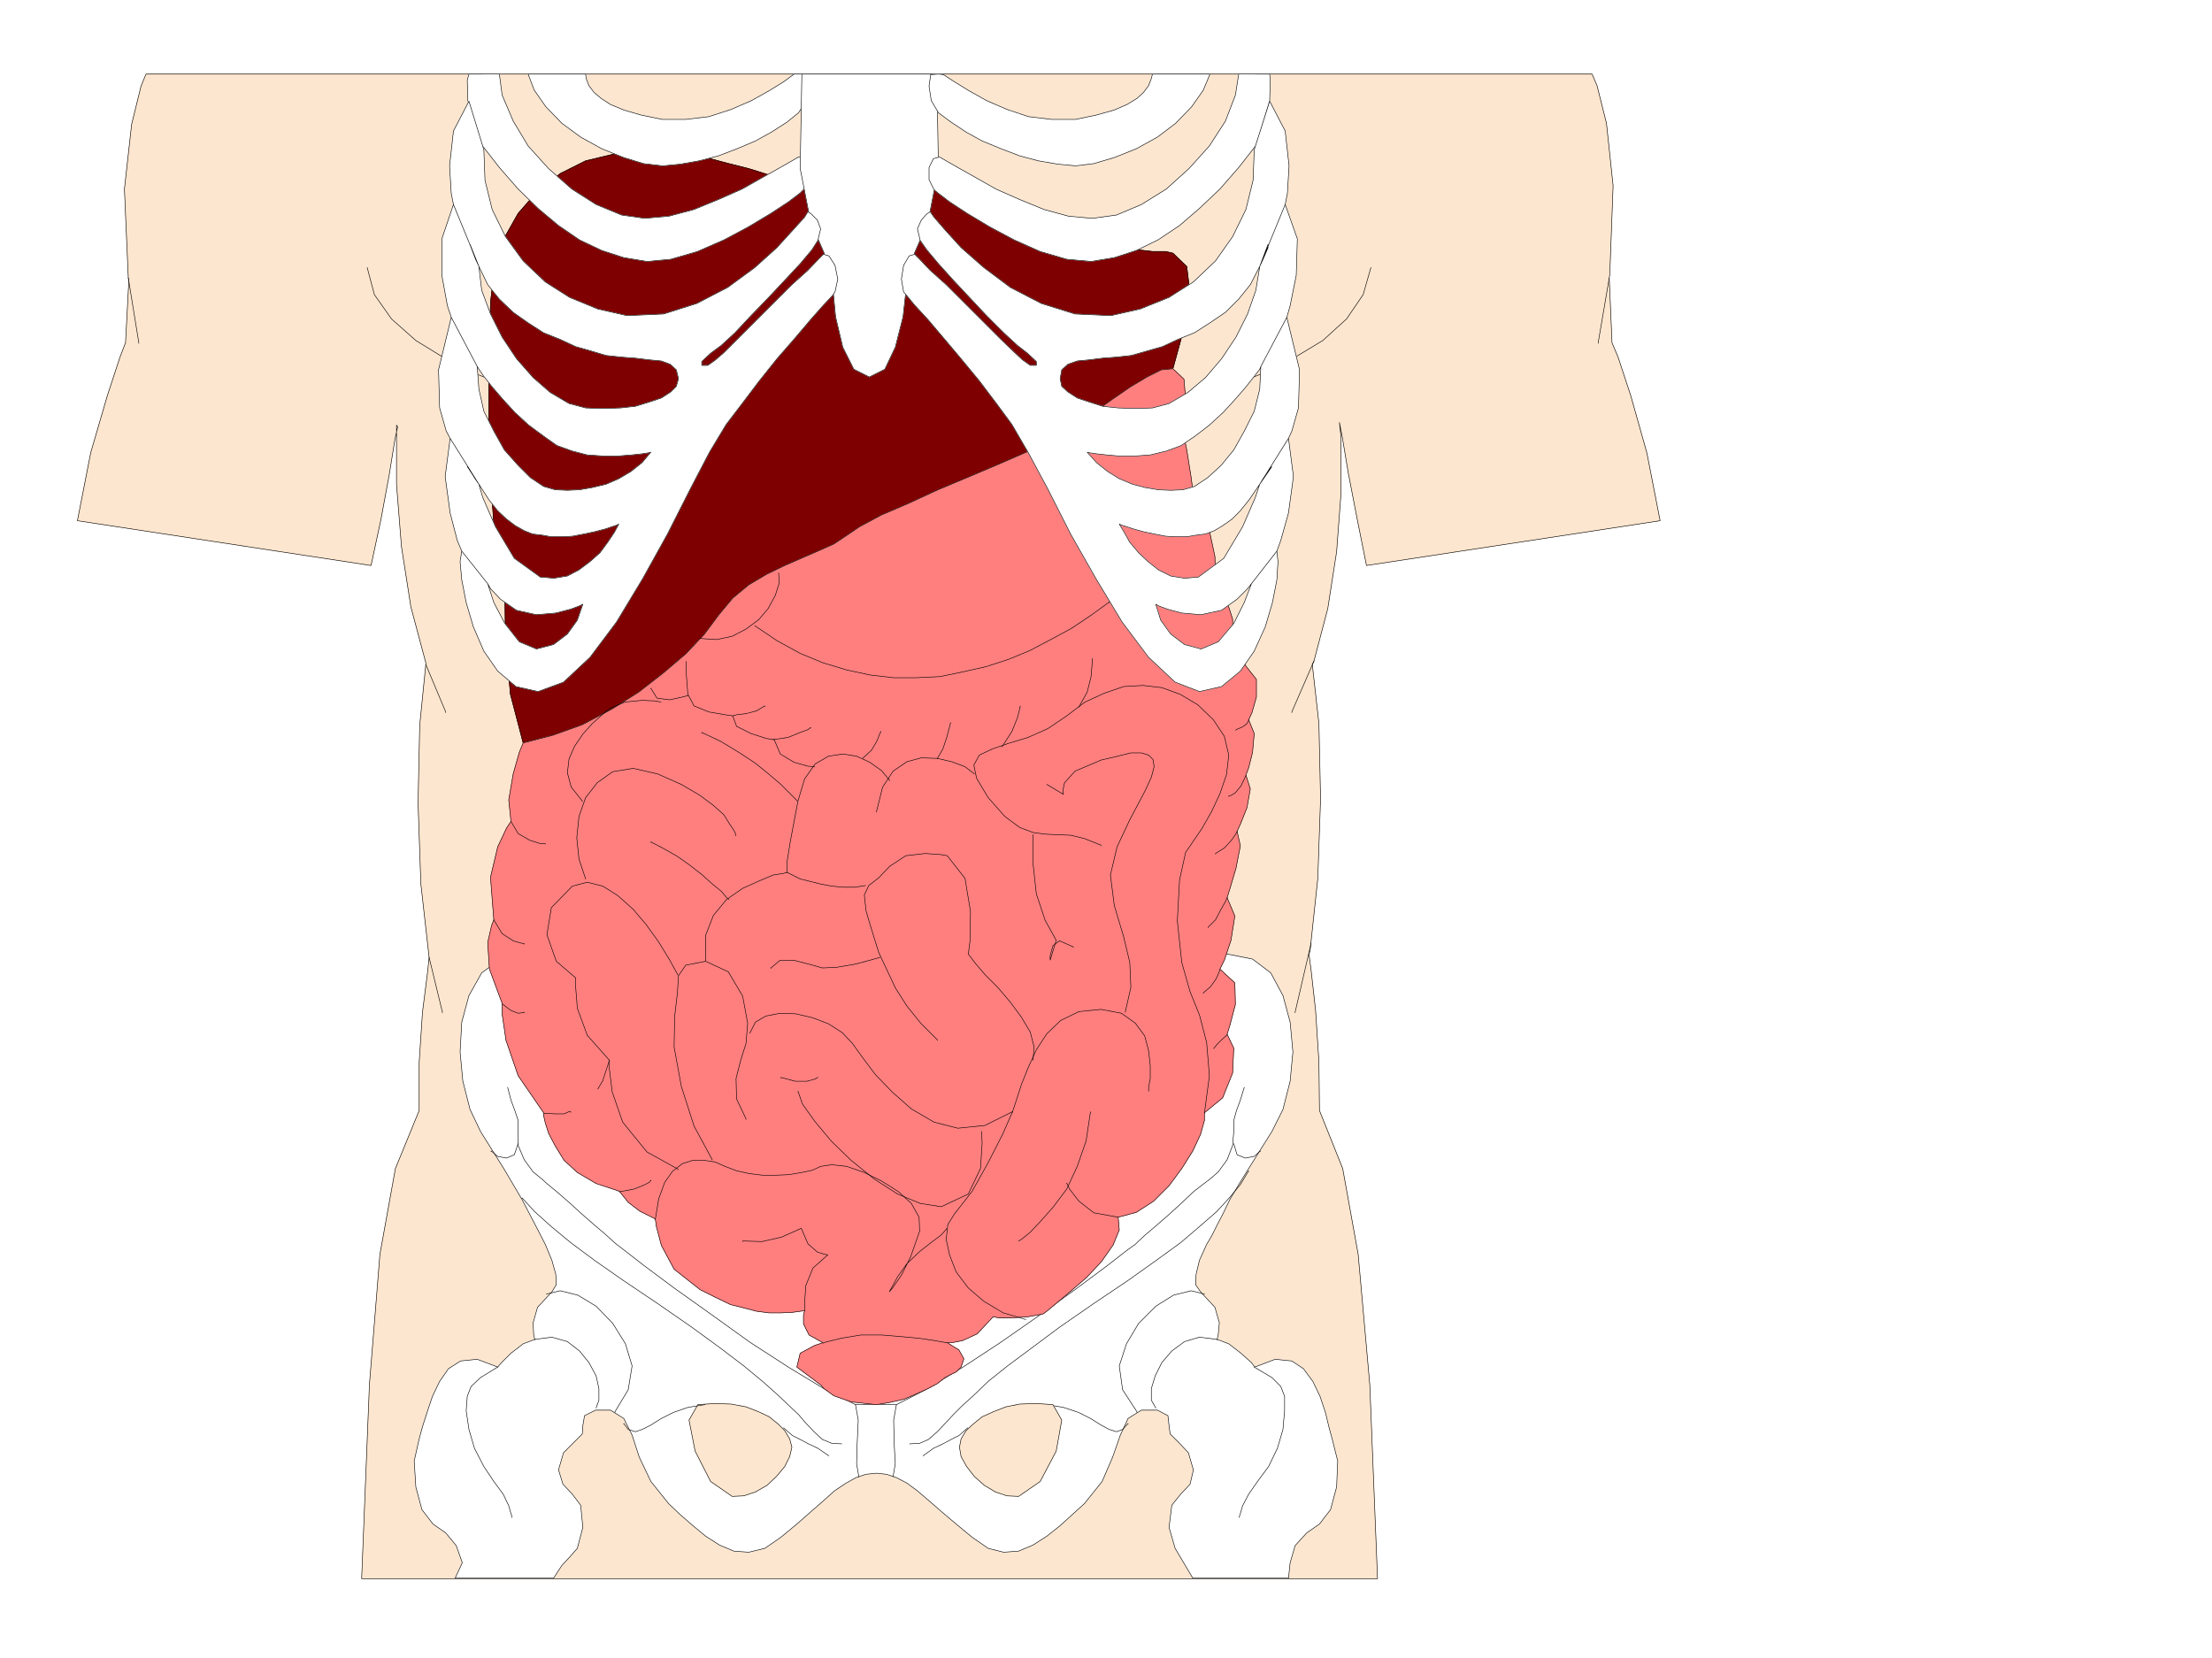 <svg xmlns="http://www.w3.org/2000/svg" width="2997.016" height="2246.297"><rect width="100%" height="100%" fill="#808080" stroke="none"/><defs><clipPath id="a"><path d="M0 0h2997v2244.137H0Zm0 0"/></clipPath></defs><path fill="#fff" d="M0 2246.297h2997.016V0H0Zm0 0"/><g clip-path="url(#a)" transform="translate(0 2.16)"><path fill="#fff" fill-rule="evenodd" stroke="#fff" stroke-linecap="square" stroke-linejoin="bevel" stroke-miterlimit="10" stroke-width=".743" d="M.742 2244.137h2995.531V-2.16H.743Zm0 0"/></g><path fill="#fde6cf" fill-rule="evenodd" stroke="#fde6cf" stroke-linecap="square" stroke-linejoin="bevel" stroke-miterlimit="10" stroke-width=".743" d="m1773.496 1292.8 2.973 22.485 6.023 53.918 4.496 69.637.743 65.922 31.476 78.633 20.957 116.125 15.758 176.773 10.476 262.867H490l10.52-262.867 14.23-176.773 20.96-116.125 32.216-78.633v-65.18l4.5-68.148 6.761-53.176 2.231-20.957-11.223-99.63-3.754-110.105 2.23-104.867 8.25-82.383v-2.265l-20.214-75.621-12.746-81.64-6.727-84.653V575.98l1.485 2.27-3.754 17.945-7.504 46.453-11.223 60.684-13.492 62.91-397.84-60.683 17.985-92.118 22.484-77.144 17.203-52.434 7.508-19.472 4.496-84.653-.742-2.968-5.242-120.625 9.738-87.625 12.707-51.688 6.766-16.46h1959.3l6.723 15.718 12.746 50.945 8.996 84.652-4.496 119.84-.746 5.243 3.754 87.62 8.21 19.473 17.243 52.434 21.742 77.144 17.985 92.118-397.84 60.683-12.75-63.652-12.004-62.172-8.25-49.46-3.711-18.728 2.226 20.254v75.618l-5.98 79.414-12.004 77.144-18.73 71.16-2.227 4.496 8.992 80.157 2.227 101.855-3.754 107.836-10.477 98.14zm0 0"/><path fill="none" stroke="#000" stroke-linecap="square" stroke-linejoin="bevel" stroke-miterlimit="10" stroke-width=".743" d="m1773.496 1292.8 2.973 22.485 6.023 53.918 4.496 69.637.743 65.922 31.476 78.633 20.957 116.125 15.758 176.773 10.476 262.867H490l10.52-262.867 14.23-176.773 20.96-116.125 32.216-78.633v-65.18l4.5-68.148 6.761-53.176 2.231-20.957-11.223-99.63-3.754-110.105 2.23-104.867 8.25-82.383v-2.265l-20.214-75.621-12.746-81.64-6.727-84.653V575.98l1.485 2.27-3.754 17.945-7.504 46.453-11.223 60.684-13.492 62.91-397.84-60.683 17.985-92.118 22.484-77.144 17.203-52.434 7.508-19.472 4.496-84.653-.742-2.968-5.242-120.625 9.738-87.625 12.707-51.688 6.766-16.46h1959.3l6.723 15.718 12.746 50.945 8.996 84.652-4.496 119.84-.746 5.243 3.754 87.62 8.21 19.473 17.243 52.434 21.742 77.144 17.985 92.118-397.84 60.683-12.75-63.652-12.004-62.172-8.25-49.46-3.711-18.728 2.226 20.254v75.618l-5.98 79.414-12.004 77.144-18.73 71.16-2.227 4.496 8.992 80.157 2.227 101.855-3.754 107.836-10.477 98.14zm0 0"/><path fill="#7f0000" fill-rule="evenodd" stroke="#7f0000" stroke-linecap="square" stroke-linejoin="bevel" stroke-miterlimit="10" stroke-width=".743" d="m685.578 781.96-1.523 24.712.781 59.941 6.726 74.133 17.243 65.922 40.43-10.477 39.726-14.234L828.684 961l36.714-23.227 33.707-26.234 29.95-25.453 25.492-26.98 19.473-26.196 18.73-22.484 21.738-17.985 23.969-14.234 24.75-11.965 23.969-10.476 22.48-9.739 20.215-8.992 15.719-10.48 18.77-12.746 29.206-15.72 36.715-15.753 40.469-18.691 41.21-17.243 38.946-16.5 34.446-14.976 25.492-11.223 21-11.219 24.71-15.757 25.454-17.95 25.492-17.984 23.969-16.5 22.484-13.453 19.469-9.735 15.758-1.523 24.71-89.852-5.98-48.718-18.73-17.95-9.735-2.265h-17.988l-18.726-2.23-21.743-1.524-19.468-4.496-21.743-4.496-21.738-6.727-20.957-9.734-21.738-10.48-25.496-12.747-32.22-14.976-35.929-14.977-41.215-12.746-40.468-10.476-40.465-6.727-38.203-1.524-34.485 6.762-30.695 6.727h-27.723l-27.718-3.754-26.239-8.211-29.949-7.508-30.734-8.25-35.227-5.98-41.957-3.754-42.695 5.238-40.469 9.738-34.45 17.243-31.472 24.71-25.496 29.207-19.469 34.485-12.75 41.176-5.238 44.964-2.227 101.11v104.086l6.723 95.129zm0 0"/><path fill="none" stroke="#000" stroke-linecap="square" stroke-linejoin="bevel" stroke-miterlimit="10" stroke-width=".743" d="m685.578 781.96-1.523 24.712.781 59.941 6.726 74.133 17.243 65.922 40.43-10.477 39.726-14.234L828.684 961l36.714-23.227 33.707-26.234 29.95-25.453 25.492-26.98 19.473-26.196 18.73-22.484 21.738-17.985 23.969-14.234 24.75-11.965 23.969-10.476 22.48-9.739 20.215-8.992 15.719-10.48 18.77-12.746 29.206-15.72 36.715-15.753 40.469-18.691 41.21-17.243 38.946-16.5 34.446-14.976 25.492-11.223 21-11.219 24.71-15.757 25.454-17.95 25.492-17.984 23.969-16.5 22.484-13.453 19.469-9.735 15.758-1.523 24.71-89.852-5.98-48.718-18.73-17.95-9.735-2.265h-17.988l-18.726-2.23-21.743-1.524-19.468-4.496-21.743-4.496-21.738-6.727-20.957-9.734-21.738-10.48-25.496-12.747-32.22-14.976-35.929-14.977-41.215-12.746-40.468-10.476-40.465-6.727-38.203-1.524-34.485 6.762-30.695 6.727h-27.723l-27.718-3.754-26.239-8.211-29.949-7.508-30.734-8.25-35.227-5.98-41.957-3.754-42.695 5.238-40.469 9.738-34.45 17.243-31.472 24.71-25.496 29.207-19.469 34.485-12.75 41.176-5.238 44.964-2.227 101.11v104.086l6.723 95.129zm0 0"/><path fill="#fff" fill-rule="evenodd" stroke="#fff" stroke-linecap="square" stroke-linejoin="bevel" stroke-miterlimit="10" stroke-width=".743" d="m635.375 100.371-2.27 8.25.747 27.684 18.765 59.937 23.969 30.695 25.453 29.208 26.98 26.234 27.723 23.226 28.465 19.473 29.988 14.23 29.953 9.739 31.473 5.238 32.219-3.012 35.973-10.476 35.972-15.719 33.703-17.988 29.989-17.985 23.968-15.718 15.72-11.965 4.495-4.496 6.766-13.488v-16.5l-5.278-11.965-8.21-2.27-8.997 5.242-15.753 8.992-23.97 13.489-27.722 15.719-32.219 14.23-32.96 13.492-33.704 8.992-33.004 3.012-31.433-4.496-34.489-14.234-32.96-20.996-31.477-27.684-27.719-30.73-20.215-33.708-14.976-35.187-3.754-28.465zm0 0"/><path fill="none" stroke="#000" stroke-linecap="square" stroke-linejoin="bevel" stroke-miterlimit="10" stroke-width=".743" d="m635.375 100.371-2.27 8.25.747 27.684 18.765 59.937 23.969 30.695 25.453 29.208 26.98 26.234 27.723 23.226 28.465 19.473 29.988 14.23 29.953 9.739 31.473 5.238 32.219-3.012 35.973-10.476 35.972-15.719 33.703-17.988 29.989-17.985 23.968-15.718 15.72-11.965 4.495-4.496 6.766-13.488v-16.5l-5.278-11.965-8.21-2.27-8.997 5.242-15.753 8.992-23.97 13.489-27.722 15.719-32.219 14.23-32.96 13.492-33.704 8.992-33.004 3.012-31.433-4.496-34.489-14.234-32.96-20.996-31.477-27.684-27.719-30.73-20.215-33.708-14.976-35.187-3.754-28.465zm0 0"/><path fill="#fff" fill-rule="evenodd" stroke="#fff" stroke-linecap="square" stroke-linejoin="bevel" stroke-miterlimit="10" stroke-width=".743" d="m715.531 100.371 8.25 21.7 15.719 22.484 21.738 22.48 25.492 18.73 28.465 15.72 29.953 12 26.977 8.21 25.492 3.012 23.969-2.266 25.457-4.496 26.234-6.726 25.493-9.735 24.71-10.48L1045.224 179l20.957-13.45 15.758-12.745 10.476-16.5 3.012-19.473-2.27-15.719-8.992-.742h-8.25l-14.23 10.477-19.473 12.004-23.969 13.453-27.722 12-29.989 9.738-31.476 3.754h-31.438l-29.246-5.985-23.223-6.761-17.988-7.469-12.707-8.25-9.734-8.25-6.766-8.992-3.754-9.738-.742-5.98zm0 0"/><path fill="none" stroke="#000" stroke-linecap="square" stroke-linejoin="bevel" stroke-miterlimit="10" stroke-width=".743" d="m715.531 100.371 8.25 21.7 15.719 22.484 21.738 22.48 25.492 18.73 28.465 15.72 29.953 12 26.977 8.21 25.492 3.012 23.969-2.266 25.457-4.496 26.234-6.726 25.493-9.735 24.71-10.48L1045.224 179l20.957-13.45 15.758-12.745 10.476-16.5 3.012-19.473-2.27-15.719-8.992-.742h-8.25l-14.23 10.477-19.473 12.004-23.969 13.453-27.722 12-29.989 9.738-31.476 3.754h-31.438l-29.246-5.985-23.223-6.761-17.988-7.469-12.707-8.25-9.734-8.25-6.766-8.992-3.754-9.738-.742-5.98zm0 0"/><path fill="#fff" fill-rule="evenodd" stroke="#fff" stroke-linecap="square" stroke-linejoin="bevel" stroke-miterlimit="10" stroke-width=".743" d="m1269.226 100.371 2.266 128.09-14.23 72.648-17.989 41.172-10.515 39.727-5.242 47.191-10.477 41.176-14.234 29.95-20.996 10.515-20.957-10.516-14.977-29.949-9.734-41.176-4.497-47.191-11.261-39.727-17.985-41.172-14.234-72.648 2.27-128.09zm0 0"/><path fill="none" stroke="#000" stroke-linecap="square" stroke-linejoin="bevel" stroke-miterlimit="10" stroke-width=".743" d="m1269.226 100.371 2.266 128.09-14.23 72.648-17.989 41.172-10.515 39.727-5.242 47.191-10.477 41.176-14.234 29.95-20.996 10.515-20.957-10.516-14.977-29.949-9.734-41.176-4.497-47.191-11.261-39.727-17.985-41.172-14.234-72.648 2.27-128.09zm0 0"/><path fill="#fff" fill-rule="evenodd" stroke="#fff" stroke-linecap="square" stroke-linejoin="bevel" stroke-miterlimit="10" stroke-width=".743" d="m1720.281 100.371.746 8.25-.746 27.684-17.984 59.937-23.969 30.695-25.492 29.208-27.723 26.234-26.941 23.226-29.246 19.473-29.207 14.23-29.989 9.739-31.437 5.238-33-3.012-35.934-10.476-35.23-15.719-33.703-17.988-29.988-17.985-23.97-15.718-15.718-11.965-5.277-4.496-6.727-13.488v-16.5l5.984-11.965 8.25-2.27 8.993 5.242 15.718 8.992 24.008 13.489 27.719 15.719 32.219 14.23 32.96 13.492 32.962 8.992 32.218 3.012 32.961-4.496 33.707-14.234 33.743-20.996 30.695-27.684 27.719-30.73 21.742-33.708 13.488-35.187 4.496-28.465zm0 0"/><path fill="none" stroke="#000" stroke-linecap="square" stroke-linejoin="bevel" stroke-miterlimit="10" stroke-width=".743" d="m1720.281 100.371.746 8.25-.746 27.684-17.984 59.937-23.969 30.695-25.492 29.208-27.723 26.234-26.941 23.226-29.246 19.473-29.207 14.23-29.989 9.739-31.437 5.238-33-3.012-35.934-10.476-35.23-15.719-33.703-17.988-29.988-17.985-23.97-15.718-15.718-11.965-5.277-4.496-6.727-13.488v-16.5l5.984-11.965 8.25-2.27 8.993 5.242 15.718 8.992 24.008 13.489 27.719 15.719 32.219 14.23 32.96 13.492 32.962 8.992 32.218 3.012 32.961-4.496 33.707-14.234 33.743-20.996 30.695-27.684 27.719-30.73 21.742-33.708 13.488-35.187 4.496-28.465zm0 0"/><path fill="#fff" fill-rule="evenodd" stroke="#fff" stroke-linecap="square" stroke-linejoin="bevel" stroke-miterlimit="10" stroke-width=".743" d="m1639.387 100.371-8.996 21.7-15.758 22.484-21.739 22.48-24.71 18.73-28.465 15.72-29.989 12-27.722 8.21-24.711 3.012-23.969-2.266-26.238-4.496-25.453-6.726-25.493-9.735-25.453-10.48L1308.95 179l-20.254-13.45-17.203-12.745-9.734-16.5-3.012-19.473 2.23-15.719 10.516-.742 6.727.742 14.976 9.735 19.508 12.004 23.969 13.453 27.723 12 29.207 9.738 31.476 3.754h32.219l28.465-5.985 23.969-6.761 17.242-7.469 13.488-8.25 8.992-8.25 6.766-8.992 3.715-9.738 1.523-5.98zm0 0"/><path fill="none" stroke="#000" stroke-linecap="square" stroke-linejoin="bevel" stroke-miterlimit="10" stroke-width=".743" d="m1639.387 100.371-8.996 21.7-15.758 22.484-21.739 22.48-24.71 18.73-28.465 15.72-29.989 12-27.722 8.21-24.711 3.012-23.969-2.266-26.238-4.496-25.453-6.726-25.493-9.735-25.453-10.48L1308.95 179l-20.254-13.45-17.203-12.745-9.734-16.5-3.012-19.473 2.23-15.719 10.516-.742 6.727.742 14.976 9.735 19.508 12.004 23.969 13.453 27.723 12 29.207 9.738 31.476 3.754h32.219l28.465-5.985 23.969-6.761 17.242-7.469 13.488-8.25 8.992-8.25 6.766-8.992 3.715-9.738 1.523-5.98zM173.84 376.77l14.23 87.62v.743m309.438-102.598 9.738 36.676 23.223 32.96 32.96 29.208 38.985 23.969 41.953 20.996 43.442 17.207 41.21 12.004 36.715 6.722v.743M576.922 900.316l26.976 64.399v.781m-22.48 331.804 17.984 74.134v.742m1580.93-995.406-14.973 87.62v.743m-307.953-102.598-10.48 36.676-22.48 32.96-32.22 29.208-39.726 23.969-42.695 20.996-43.48 17.207-41.212 12.004-35.933 6.722v.743m191.043 352.8-29.95 68.895v.781m26.196 312.332-21.7 93.606v.742"/><path fill="#fff" fill-rule="evenodd" stroke="#fff" stroke-linecap="square" stroke-linejoin="bevel" stroke-miterlimit="10" stroke-width=".743" d="m1745.777 2138.418 2.227-20.957 6.766-23.227 15.718-17.203 17.242-12.004 14.977-19.472 8.25-30.692 1.484-35.23-7.507-29.95-4.497-16.5-4.457-18.69-7.507-22.481-9.735-20.215-12.746-17.246-15.719-10.477-22.484-2.27-27.723 10.52-4.496-6.023-14.23-12.707-16.5-12.746-15.719-5.98 1.484-6.766 1.489-15.72-5.985-20.956-19.472-20.996-6.762-9.739.742-14.23 4.496-18.73 9.774-21.7 6.726-11.222 7.508-15.012 8.211-15.719 8.992-18.73 12.004-20.215 13.488-21.739 14.977-23.968 16.5-26.2 14.976-29.949 9.735-38.199 3.754-39.687-3.754-40.47-9.735-35.933-16.5-30.73-24.71-18.73-33.707-6.727H711.035l-32.965 6.726-25.453 18.73-17.242 30.731-9.734 35.934-2.27 40.469 3.754 39.687 9.734 38.2 14.235 29.949 31.476 50.167 24.711 41.954 17.985 34.449 13.488 26.234 8.996 21.7 5.238 18.73.742 14.23-5.98 9.739-19.473 20.996-5.984 20.957.746 15.719 1.484 6.765-15.718 5.98-16.5 12.747-12.746 12.707-5.239 6.023-27.722-10.52-22.485 2.27-16.46 10.477-12.005 17.246-9.734 20.215-7.508 22.48-5.98 18.692-4.5 16.5-6.723 29.949 2.227 35.23 8.25 30.692 14.976 19.472 17.242 12.004 14.235 17.203 8.25 23.227-9.738 20.957h133.37l11.223-17.203 10.477-11.262 10.52-11.965 7.468-28.465-2.973-29.949-11.261-14.976-12.746-13.489-5.98-19.472 6.76-23.227 13.493-13.488 11.965-11.965.742-11.262 2.266-13.488 14.976-7.469h20.215l17.988 11.223 11.258 22.48 9.739 29.954 15.718 32.96 23.965 29.95 15.758 14.976 17.246 14.977 17.203 14.23 18.727 12.004 19.511 8.25 20.215 1.485 21.739-5.239 21.703-14.976 21.738-17.985 18.73-16.46 17.243-15.016 14.976-13.45 15.754-10.519 13.492-7.465 13.45-4.496 14.273-1.488 13.45 1.488 13.487 4.496 14.235 7.465 14.27 10.52 15.718 13.449 17.242 15.015 19.473 16.461 21.738 17.985 21.703 14.976 20.996 5.239 20.215-1.485 19.512-8.25 18.727-12.004 17.988-14.23 16.46-14.977 16.5-14.976 23.97-29.95 14.23-32.96 10.48-29.954 10.477-22.48 17.988-11.223h21.739l14.234 7.469 1.523 13.488 1.485 11.262 11.965 11.965 12.746 13.488 6.765 23.227-4.496 19.472-12.746 13.489-12.004 14.976-3.715 29.95 8.211 28.464 24.008 40.43zm0 0"/><path fill="none" stroke="#000" stroke-linecap="square" stroke-linejoin="bevel" stroke-miterlimit="10" stroke-width=".743" d="m1745.777 2138.418 2.227-20.957 6.766-23.227 15.718-17.203 17.242-12.004 14.977-19.472 8.25-30.692 1.484-35.23-7.507-29.95-4.497-16.5-4.457-18.69-7.507-22.481-9.735-20.215-12.746-17.246-15.719-10.477-22.484-2.27-27.723 10.52-4.496-6.023-14.23-12.707-16.5-12.746-15.719-5.98 1.484-6.766 1.489-15.72-5.985-20.956-19.472-20.996-6.762-9.739.742-14.23 4.496-18.73 9.774-21.7 6.726-11.222 7.508-15.012 8.211-15.719 8.992-18.73 12.004-20.215 13.488-21.739 14.977-23.968 16.5-26.2 14.976-29.949 9.735-38.199 3.754-39.687-3.754-40.47-9.735-35.933-16.5-30.73-24.71-18.73-33.707-6.727H711.035l-32.965 6.726-25.453 18.73-17.242 30.731-9.734 35.934-2.27 40.469 3.754 39.687 9.734 38.2 14.235 29.949 31.476 50.167 24.711 41.954 17.985 34.449 13.488 26.234 8.996 21.7 5.238 18.73.742 14.23-5.98 9.739-19.473 20.996-5.984 20.957.746 15.719 1.484 6.765-15.718 5.98-16.5 12.747-12.746 12.707-5.239 6.023-27.722-10.52-22.485 2.27-16.46 10.477-12.005 17.246-9.734 20.215-7.508 22.48-5.98 18.692-4.5 16.5-6.723 29.949 2.227 35.23 8.25 30.692 14.976 19.472 17.242 12.004 14.235 17.203 8.25 23.227-9.738 20.957h133.37l11.223-17.203 10.477-11.262 10.52-11.965 7.468-28.465-2.973-29.949-11.261-14.976-12.746-13.489-5.98-19.472 6.76-23.227 13.493-13.488 11.965-11.965.742-11.262 2.266-13.488 14.976-7.469h20.215l17.988 11.223 11.258 22.48 9.739 29.954 15.718 32.96 23.965 29.95 15.758 14.976 17.246 14.977 17.203 14.23 18.727 12.004 19.511 8.25 20.215 1.485 21.739-5.239 21.703-14.976 21.738-17.985 18.73-16.46 17.243-15.016 14.976-13.45 15.754-10.519 13.492-7.465 13.45-4.496 14.273-1.488 13.45 1.488 13.487 4.496 14.235 7.465 14.27 10.52 15.718 13.449 17.242 15.015 19.473 16.461 21.738 17.985 21.703 14.976 20.996 5.239 20.215-1.485 19.512-8.25 18.727-12.004 17.988-14.23 16.46-14.977 16.5-14.976 23.97-29.95 14.23-32.96 10.48-29.954 10.477-22.48 17.988-11.223h21.739l14.234 7.469 1.523 13.488 1.485 11.262 11.965 11.965 12.746 13.488 6.765 23.227-4.496 19.472-12.746 13.489-12.004 14.976-3.715 29.95 8.211 28.464 24.008 40.43zm0 0"/><path fill="none" stroke="#000" stroke-linecap="square" stroke-linejoin="bevel" stroke-miterlimit="10" stroke-width=".743" d="m1699.324 1852.324 23.969 14.23 11.965 11.965 5.238 13.493v19.468l-2.227 25.457-7.507 25.493-11.965 24.71-14.977 20.215-12.004 17.243-8.25 15.718-3.007 10.48-1.489 4.497v.742m-113.117-148.308-6.02-10.477v-15.719l5.239-17.242 8.992-17.988 13.492-15.719 17.242-12.746 20.215-5.98 24.008 3.011v.742"/><path fill="none" stroke="#000" stroke-linecap="square" stroke-linejoin="bevel" stroke-miterlimit="10" stroke-width=".743" d="m1631.879 1753.441-17.988-4.5-23.97 5.985-23.968 14.976-23.223 23.223-16.5 27.723-9.738 29.949 4.496 32.219 19.473 29.953v.742m-122.109-10.481 22.445 3.754 20.254 6.727 16.46 8.25 14.27 8.992 11.223 5.984 9.734 3.008 8.25-3.008 7.469-8.21v.742m-318.43 71.16 3.012-17.242-1.488-26.196-.742-32.964 3.714-20.997v.747m96.657 30.73-11.965 10.48-10.52 5.239-11.218 5.98-12.747 6.024-13.492 9.734v.742m-18.726-16.5 13.488-.742 12.004-5.238 11.965-10.48 12.746-13.489 8.992-9.734 12.004-11.965 15.719-14.235 19.472-18.726 26.235-21 32.218-23.965 38.2-28.465 46.453-32.18 45.707-30.734 38.984-27.722 32.961-23.97 25.453-21.698 23.227-20.215 17.242-18.727 14.977-17.988 11.257-18.727v.743m-20.214-37.458 4.5 15.012 11.218 4.496 12.004-2.265 8.211-7.508v.781"/><path fill="#fde6cf" fill-rule="evenodd" stroke="#fde6cf" stroke-linecap="square" stroke-linejoin="bevel" stroke-miterlimit="10" stroke-width=".743" d="m1426.563 1903.23-22.442-1.484-22.484.742-18.727 3.754-17.246 6.727-14.973 6.761-12.004 9.739-9.738 8.992-6.762 11.223-2.23 11.218 2.23 12.75 7.508 13.489 10.477 13.488 13.488 11.965 14.977 8.992 15.758 5.242 15.718.742 29.246-20.215 21.7-41.21 7.507-41.918zm0 0"/><path fill="none" stroke="#000" stroke-linecap="square" stroke-linejoin="bevel" stroke-miterlimit="10" stroke-width=".743" d="m1426.563 1903.23-22.442-1.484-22.484.742-18.727 3.754-17.246 6.727-14.973 6.761-12.004 9.739-9.738 8.992-6.762 11.223-2.23 11.218 2.23 12.75 7.508 13.489 10.477 13.488 13.488 11.965 14.977 8.992 15.758 5.242 15.718.742 29.246-20.215 21.7-41.21 7.507-41.918zm0 0"/><path fill="#fde6cf" fill-rule="evenodd" stroke="#fde6cf" stroke-linecap="square" stroke-linejoin="bevel" stroke-miterlimit="10" stroke-width=".743" d="m945.555 1903.23 23.226-1.484 21.739.742 20.214 3.754 17.243 6.727 14.234 6.761 12.004 9.739 8.992 8.992 6.727 11.223 3.007 11.218-3.007 12.75-6.727 13.489-11.262 13.488-12.746 11.965-15.719 8.992-15.718 5.242-15.754.742-29.211-20.215-20.996-41.21-8.25-41.918zm0 0"/><path fill="none" stroke="#000" stroke-linecap="square" stroke-linejoin="bevel" stroke-miterlimit="10" stroke-width=".743" d="m945.555 1903.23 23.226-1.484 21.739.742 20.214 3.754 17.243 6.727 14.234 6.761 12.004 9.739 8.992 8.992 6.727 11.223 3.007 11.218-3.007 12.75-6.727 13.489-11.262 13.488-12.746 11.965-15.719 8.992-15.718 5.242-15.754.742-29.211-20.215-20.996-41.21-8.25-41.918zm-257.746-429.902 4.496 17.203 5.238 14.23 4.496 13.493v33.703l8.25 19.473 12.004 16.46 11.965 9.735 7.508 6.766 12.746 10.48 17.203 14.973 17.246 15.718 17.242 15.016 14.977 12.707 9.734 8.992 4.496 3.754 9.738 7.469 26.977 20.996 41.21 30.695 49.462 35.227 53.176 38.203 53.218 34.445 49.461 29.95 40.43 20.214h55.441l39.727-20.214 49.46-29.95 52.434-34.445 54.7-38.203 48.719-35.227 41.171-30.695 26.98-20.996 10.52-7.469 3.715-3.754 9.774-8.992 14.976-12.707 17.242-15.016 17.204-15.718 15.757-14.973 13.489-10.48 8.996-6.766 11.219-9.734 12.003-16.461 7.47-19.473 1.523-18.73v-14.973l3.714-13.492 5.243-14.23 5.277-17.204v.742M674.32 1852.324l-23.226 14.23-12.746 11.965-5.243 13.493-1.484 19.468 3.754 25.457 7.469 25.493 12.746 24.71 13.488 20.215 12.746 17.243 7.469 15.718 3.012 10.48 1.484 4.497v.742m113.898-148.308 3.754-10.477v-15.719l-3.754-17.242-9.734-17.988-12.746-15.719-16.46-12.746-20.997-5.98-23.227 3.011v.742"/><path fill="none" stroke="#000" stroke-linecap="square" stroke-linejoin="bevel" stroke-miterlimit="10" stroke-width=".743" d="m740.281 1753.441 18.727-4.5 23.969 5.985 24.71 14.976 22.485 23.223 17.242 27.723 8.992 29.949-5.238 32.219-17.984 29.953v.742m122.109-10.481-23.227 3.754-19.472 6.727-16.5 8.25-14.23 8.992-11.966 5.984-8.996 3.008-9.734-3.008-6.02-8.21v.742m313.934-26.239 3.754 20.997-1.488 32.18-.742 26.98 2.972 17.242v.742m-101.894-66.664 12.004 10.48 10.476 5.239 11.262 5.98 12.707 6.024 14.234 9.734v.742m17.985-16.5-13.489-.742-12.707-5.238-11.262-10.48-12.746-13.489-8.21-9.734-12.747-11.965-14.976-14.235-20.996-18.726-25.457-21-31.473-23.965-38.984-28.465-46.45-32.18-45.707-30.734-39.687-27.722-32.219-23.97-26.238-21.698-22.48-20.215-17.243-18.727v.742m-5.241-74.172-5.24 15.012-10.476 4.496-12.004-2.265-8.996-7.508v.781"/><path fill="#ff7f7f" fill-rule="evenodd" stroke="#ff7f7f" stroke-linecap="square" stroke-linejoin="bevel" stroke-miterlimit="10" stroke-width=".743" d="m708.805 1006.668-5.239 12.746-8.25 29.211-6.023 35.188 3.012 29.206-5.98 8.997-12.005 25.492-9.738 41.172 4.496 57.672-3.008 7.507-5.242 23.227 2.27 35.93 17.242 46.453v14.23l5.238 35.934 16.461 47.937 34.488 50.204v3.714l2.227 9.778 4.496 14.191 8.996 17.242 12.004 19.473 17.984 16.5 25.453 14.976 31.477 10.477 3.012 3.754 8.992 11.223 15.719 12.003 20.996 10.481 1.484 10.476 6.727 25.454 17.242 32.218 35.23 27.723 20.957 10.48 20.254 9.735 17.985 4.496 17.207 4.496 17.242 2.23h15.719l15.757-.742 16.461-2.23-1.488 5.984v11.961l7.508 15.016 18.73 10.48-11.261 3.754-19.473 10.477-4.496 18.73 32.96 24.711 3.755 4.496 13.488 9.735 23.227 8.21 33.703 3.754 18.73-2.968 19.512-4.5 15.719-6.762 16.5-7.469 12.707-6.765 10.515-8.211 8.211-4.496 6.766-3.012 6.726-6.723 3.754-11.262-6.726-11.964-15.758-9.735h6.023l14.973-3.011 19.473-8.993 21.738-23.226 7.469 1.523h17.242l22.484-1.523 20.215-3.715 5.278-3.754 13.492-11.262 19.468-16.46 20.957-17.985 20.254-21.7 15.72-22.484 8.25-20.214-1.485-17.243 24.71-6.726 23.227-14.973 20.996-20.996 17.203-23.227 15.016-23.968 10.477-22.446 5.242-18.726v-10.48l24.71-20.255 13.49-33.703 1.523-33.703-8.993-18.691 3.715-12.004 7.508-28.465-.742-29.207-20.254-18.73 6.02-11.965 8.992-26.977 5.242-32.96-10.48-24.712 3.714-12.004 8.25-27.683 5.985-30.734-4.457-19.47 4.457-9.738 8.992-22.48 4.496-25.457-5.985-18.727 3.754-9.738 5.243-20.957 2.265-25.492-7.508-18.692 4.496-9.734 5.985-20.996v-23.969l-14.235-17.984-17.984-31.438v-32.218l-7.469-23.227-15.757-14.23v-14.977l-.743-32.219-7.508-35.187-17.203-23.227-3.011-13.488-4.496-35.191-5.98-37.457-5.243-26.2 1.488-14.972 2.227-27.723-2.227-26.98-14.976-14.231-15.758 1.523-19.469 9.735-22.484 13.453-23.969 16.5-25.492 17.984-25.453 17.95-24.711 15.757-21 11.22-25.492 11.222-34.446 14.976-38.945 16.5-41.211 17.243-40.469 18.69-36.715 15.755-29.207 15.719-18.77 12.746-15.718 10.48-20.215 8.992-22.48 9.739-23.969 10.476-24.75 11.965-23.969 14.234-21.738 17.985-18.73 22.484-19.473 26.195-25.492 26.98-29.95 25.454-33.707 26.234L828.684 961l-39.723 20.957-39.727 14.234Zm0 0"/><path fill="none" stroke="#000" stroke-linecap="square" stroke-linejoin="bevel" stroke-miterlimit="10" stroke-width=".743" d="m708.805 1006.668-5.239 12.746-8.25 29.211-6.023 35.188 3.012 29.206-5.98 8.997-12.005 25.492-9.738 41.172 4.496 57.672-3.008 7.507-5.242 23.227 2.27 35.93 17.242 46.453v14.23l5.238 35.934 16.461 47.937 34.488 50.204v3.714l2.227 9.778 4.496 14.191 8.996 17.242 12.004 19.473 17.984 16.5 25.453 14.976 31.477 10.477 3.012 3.754 8.992 11.223 15.719 12.003 20.996 10.481 1.484 10.476 6.727 25.454 17.242 32.218 35.23 27.723 20.957 10.48 20.254 9.735 17.985 4.496 17.207 4.496 17.242 2.23h15.719l15.757-.742 16.461-2.23-1.488 5.984v11.961l7.508 15.016 18.73 10.48-11.261 3.754-19.473 10.477-4.496 18.73 32.96 24.711 3.755 4.496 13.488 9.735 23.227 8.21 33.703 3.754 18.73-2.968 19.512-4.5 15.719-6.762 16.5-7.469 12.707-6.765 10.515-8.211 8.211-4.496 6.766-3.012 6.726-6.723 3.754-11.262-6.726-11.964-15.758-9.735h6.023l14.973-3.011 19.473-8.993 21.738-23.226 7.469 1.523h17.242l22.484-1.523 20.215-3.715 5.278-3.754 13.492-11.262 19.468-16.46 20.957-17.985 20.254-21.7 15.72-22.484 8.25-20.214-1.485-17.243 24.71-6.726 23.227-14.973 20.996-20.996 17.203-23.227 15.016-23.968 10.477-22.446 5.242-18.726v-10.48l24.71-20.255 13.49-33.703 1.523-33.703-8.993-18.691 3.715-12.004 7.508-28.465-.742-29.207-20.254-18.73 6.02-11.965 8.992-26.977 5.242-32.96-10.48-24.712 3.714-12.004 8.25-27.683 5.985-30.734-4.457-19.47 4.457-9.738 8.992-22.48 4.496-25.457-5.985-18.727 3.754-9.738 5.243-20.957 2.265-25.492-7.508-18.692 4.496-9.734 5.985-20.996v-23.969l-14.235-17.984-17.984-31.438v-32.218l-7.469-23.227-15.757-14.23v-14.977l-.743-32.219-7.508-35.187-17.203-23.227-3.011-13.488-4.496-35.191-5.98-37.457-5.243-26.2 1.488-14.972 2.227-27.723-2.227-26.98-14.976-14.231-15.758 1.523-19.469 9.735-22.484 13.453-23.969 16.5-25.492 17.984-25.453 17.95-24.711 15.757-21 11.22-25.492 11.222-34.446 14.976-38.945 16.5-41.211 17.243-40.469 18.69-36.715 15.755-29.207 15.719-18.77 12.746-15.718 10.48-20.215 8.992-22.48 9.739-23.969 10.476-24.75 11.965-23.969 14.234-21.738 17.985-18.73 22.484-19.473 26.195-25.492 26.98-29.95 25.454-33.707 26.234L828.684 961l-39.723 20.957-39.727 14.234Zm0 0"/><path fill="none" stroke="#000" stroke-linecap="square" stroke-linejoin="bevel" stroke-miterlimit="10" stroke-width=".743" d="m1108.133 1459.836-3.715 2.23-11.262 3.012h-15.715l-19.511-5.242v.746m-247.973 14.973 6.727-11.22 8.992-27.722v.742m122.89-572.23 22.48 1.488 20.962-4.496 18.726-9.738 17.243-12.746 12.75-14.973 9.734-17.988 5.238-16.461-.742-14.23v.742m-32.219 71.16 29.95 20.215 31.476 17.242 30.734 12.71 32.22 9.735 31.472 6.766 32.219 3.754h30.695l32.219-1.528 32.218-6.726 29.989-6.723 29.949-9.738 29.25-12.004 28.465-14.973 27.719-14.976 26.98-17.985 24.71-17.988v.742m-113.155 971.481-30.692-8.992-26.238-15.72-20.957-17.984-16.5-21.703-8.992-23.226-4.496-20.957 2.265-20.254 8.957-14.23 24.004-30.696 21.703-38.941 19.512-38.203 13.488-30.731 5.239-15.719 6.726-20.957 8.992-22.484 11.262-24.711 14.23-21.738 18.731-17.946 24.711-12.004 29.988-3.011 27.723 5.277 18.73 13.45 12.707 17.245 5.278 20.215 2.23 20.215v17.242l-2.23 12.004v5.238"/><path fill="none" stroke="#000" stroke-linecap="square" stroke-linejoin="bevel" stroke-miterlimit="10" stroke-width=".743" d="m1380.113 1681.535 3.754-2.23 11.262-8.992 14.973-15.758 17.242-19.473 17.949-23.965 14.27-30.695 11.964-34.445 5.985-39.727v.781"/><path fill="none" stroke="#000" stroke-linecap="square" stroke-linejoin="bevel" stroke-miterlimit="10" stroke-width=".743" d="m1515.008 1649.316-33-5.98-20.215-15.719-12.746-16.5-3.754-8.21v.741m186.586-95.132 6.723-50.946-3.715-44.926-9.774-37.457-12.707-31.476-11.262-39.688-5.98-56.187 3.008-55.402 8.21-37.458 9.778-14.234 12.707-18.726 12.746-22.485 11.223-23.969 8.992-26.195 3.012-26.199-5.984-25.492-14.973-22.446-21-20.25-23.965-14.234-24.754-8.992-25.453-2.973-26.234 1.485-26.2 8.996-26.234 12.004-24.75 18.687-25.453 17.242-26.98 12.004-26.981 8.211-21.7 7.508-17.241 8.25-7.508 13.453 3.754 17.984 15.718 26.235 22.48 25.457 20.255 14.972 17.988 6.727 16.461 2.27 15.758.742 18.726.742 18.73 4.496 22.481 8.992v.742"/><path fill="none" stroke="#000" stroke-linecap="square" stroke-linejoin="bevel" stroke-miterlimit="10" stroke-width=".743" d="m1418.352 1062.855 22.445 13.489-.742-5.239 2.265-10.52 14.235-15.714 35.226-14.977 22.446-5.238 17.984-4.496h14.234l9.774 3.008 5.984 5.984 1.485 9.735-3.754 14.234-8.211 17.984-20.996 39.688-17.243 36.715-8.996 38.16 5.243 41.21 12.746 42.7 8.25 34.445 1.484 33.704-7.469 32.964v.743m-125.117-240.426v38.941l4.496 41.211 11.965 35.934 14.973 26.98-8.211 26.977v-6.02l3.715-13.488 8.992-6.727 18.73 8.25v.743m-170.828 535.554-5.238-.742-12.746-2.27-20.215-3.011-23.969-2.227-26.98-2.23h-27.723l-26.977 4.457-23.968 6.023v.743m-25.493-44.184v-9.734l1.524-23.97 9.734-23.968 20.215-17.988-4.496-.742-9.734-3.008-12.747-11.223-8.992-20.996-8.21 3.754-18.731 8.25-26.238 5.98-26.235-.742v.742"/><path fill="none" stroke="#000" stroke-linecap="square" stroke-linejoin="bevel" stroke-miterlimit="10" stroke-width=".743" d="m887.883 1652.328 4.496-27.723 8.21-22.484 10.52-14.973 13.489-10.48 14.234-4.496h14.973l14.976 2.27 13.489 5.98 15.718 5.984 17.242 3.75 17.989 2.23h17.984l17.242-.742 17.989-2.972 14.23-3.012 11.223-5.238 14.976-2.266 20.254 2.266 23.969 8.25 23.965 11.965 22.484 14.234 17.242 15.715 10.48 18.73.743 18.73-11.965 34.446-12.746 25.492-12.004 17.207-4.496 5.239 3.012-5.239 8.25-14.976 12.707-17.988 17.242-16.461 17.242-13.489 12.004-8.992 6.727-7.469.742-1.523v.781"/><path fill="none" stroke="#000" stroke-linecap="square" stroke-linejoin="bevel" stroke-miterlimit="10" stroke-width=".743" d="m1329.91 1533.227.781 15.718-2.27 34.45-16.46 34.484-36.715 17.203-28.504-4.496-30.691-12.707-31.477-20.254-31.476-25.453-26.98-26.195-22.481-26.98-16.461-23.228-6.024-17.203v.743m-116.125 92.121-24.71-45.707-17.243-53.922-9.738-53.176.742-41.21 3.754-32.18 1.488-23.223 9.735-14.235 26.98-5.238 30.73 14.23 19.473 32.961 6.766 36.676-2.27 27.723-6.722 20.996-6.766 26.2.742 27.722 12.746 26.937v.782"/><path fill="none" stroke="#000" stroke-linecap="square" stroke-linejoin="bevel" stroke-miterlimit="10" stroke-width=".743" d="m1015.973 1399.898 7.508-14.976 14.234-8.25 19.473-3.715 20.996.742 22.48 5.242 21.703 8.25 18.727 11.965 13.488 14.23 13.492 18.731 17.985 23.969 23.226 23.965 25.492 22.484 30.696 17.945 32.218 8.25 36.715-3.753 37.496-18.727v.781m27.723-70.418 1.484-17.988-5.238-20.215-12.004-20.215-14.976-20.254-16.5-19.468-17.203-17.207-13.489-15.754-9.738-12.711 2.23-17.242.743-40.43-7.47-44.965-24.007-30.691-8.21-1.489-21.74-1.523-26.237 3.012-21.739 14.23-14.976 15.719-13.489 10.48-5.98 12.746 2.227 20.958 4.496 15.757 6.023 19.473 6.723 21.7 11.261 23.968 11.223 23.969 15.719 24.75 18.765 23.183 22.446 22.485v.742m-77.887-112.333-10.52 2.97-22.48 6.023-26.2 4.496-18.726.742-18.73-5.238-20.254-5.242h-17.984l-12.711 10.48v.742m128.093-112.371-14.234 2.266h-15.715l-15.758-1.484-15.719-3.012-14.976-3.754-12.004-2.973-10.477-5.277-7.507-3.715-4.496 1.488-14.235 2.227-19.472 8.25-21.739 9.738-21.699 14.973-17.988 21.742-10.516 26.977v34.449m364.137-253.172-12.707-9.738-17.984-6.766-19.512-4.496-21.703-.742-19.508 5.238-18.73 12.75-14.231 21.738-8.211 32.922v.782"/><path fill="none" stroke="#000" stroke-linecap="square" stroke-linejoin="bevel" stroke-miterlimit="10" stroke-width=".743" d="m1205.531 1057.617-11.222-13.492-15.72-11.219-17.983-8.25-18.731-3.011-19.508 3.011-17.949 10.477-14.27 20.215-8.996 29.992-10.476 55.402-4.496 28.465v13.488"/><path fill="none" stroke="#000" stroke-linecap="square" stroke-linejoin="bevel" stroke-miterlimit="10" stroke-width=".743" d="m1103.637 1038.887-8.992-.742-18.73-5.239-18.727-11.261-8.25-19.473-10.481-1.484-20.957-6.766-19.512-9.734-5.238-14.235-10.48-1.484-21.739-3.754-20.215-8.211-7.507-14.234-8.211 2.23-17.243 3.754-17.242-2.27-8.25-13.449v.742m13.489 17.989-7.47-1.528-17.984-.742-23.226 2.27-20.996 8.953-9.738 8.25-13.489 12.004-12.746 14.23-11.223 16.461-7.507 17.246-2.227 18.727 5.238 19.472 14.977 18.73v.743m4.496 104.863-8.992-26.976-3.012-28.465 3.012-29.207 8.992-25.457 15.719-20.254 20.996-14.973 27.723-4.496 32.96 7.508 32.22 14.23 25.491 14.977 17.985 13.488 14.234 12.707 7.469 12.004 6.02 8.992 2.23 4.496v2.973"/><path fill="none" stroke="#000" stroke-linecap="square" stroke-linejoin="bevel" stroke-miterlimit="10" stroke-width=".743" d="m987.508 1218.629-2.969-2.227-6.766-8.25-12.746-10.48-14.234-12.746-17.242-13.45-17.203-12.003-18.73-10.48-15.755-8.25v.741m36.715 179.782-11.965-21.739-14.234-23.226-17.242-23.965-17.242-20.215-20.961-18.73-20.25-12.707-20.961-5.239-20.254 5.239-28.465 29.207-5.98 36.675 12.706 35.973 26.239 22.48v12.708l2.265 28.464 13.489 36.715 29.953 33.707v11.965l3.754 30.73 14.23 41.173 32.961 40.468 41.957 23.227v.742m161.832-499.578-2.969-3.012-7.507-7.508-12.004-11.965-15.72-13.488-19.472-15.719-21.738-14.234-24.71-14.973-25.497-12.004v.743m-18.727-50.91-2.23-29.207V895.82v.742m62.914 73.391 5.238-1.484 12.746-1.489 14.235-3.75 11.258-6.726v.742m11.223 44.926 20.253-2.973 16.461-6.762 10.48-3.753 3.754-2.973v.742m70.418 41.172 12.004-11.219 7.508-12.75 3.754-9.734 1.484-2.973v.746m76.403 35.93 7.508-12.707 5.238-15.719 3.754-14.23 1.484-6.024v.746m69.676 32.215 13.492-20.957 7.504-18.726 3.012-12.004.742-3.715v.742m79.414.742 11.223-20.215 5.277-20.996 1.484-18.726v-5.985.743m212.786 82.421-.747.747-2.265 4.496-5.985 4.496-8.992 3.715v.78m13.489 61.388-6.723 14.234-7.508 8.992-5.984 3.754-3.008.742v.742m11.262 47.196-2.27 4.496-5.984 8.25-8.993 9.734-12.003 7.469v.781m15.758 59.16-2.266 5.239-5.985 10.48-7.507 14.23-9.735 9.735v.746m15.719 56.93-1.488 4.496-3.75 8.25-7.47 10.476-9.737 8.25v.747m32.219 56.183-8.25 7.469-5.239 5.238-3.012 3.754-1.484 1.488v.781m-908.098 87.622 16.461.746h11.262l6.723-3.012h2.27v.781m-92.903-146.82 11.965 8.992 9.734 3.754 6.023-.781 2.227-.742v.742m-41.211-125.824 11.262 18.73 14.976 9.734 10.477 3.012 4.496.742v.742m-17.984-166.292 9.734 16.5 15.758 8.996 14.234 4.496h6.723v.742m100.41 471.117 20.215-3.754 12.746-5.242 7.508-3.754 2.23-2.969v.743"/><path fill="#fff" fill-rule="evenodd" stroke="#fff" stroke-linecap="square" stroke-linejoin="bevel" stroke-miterlimit="10" stroke-width=".743" d="m1131.36 395.496-3.715 5.238-12.004 12.711-17.242 19.47-20.958 24.75-24.753 28.425-23.965 29.992-23.227 30.691-21.738 28.465-22.485 37.457-26.195 50.168-30.734 60.684-33.703 60.683-35.23 58.415-35.973 47.937-35.934 33.703-34.484 12.746-29.95-6.765-24.75-20.957-18.73-26.977-14.235-32.96-9.734-32.966-5.98-30.691-2.27-24.711 2.27-14.234 35.187 44.183 8.25 25.453 14.977 28.465 19.511 24.754 23.223 9.734 23.227-6.023 18.73-14.23 13.488-18.731 7.47-21.7-4.497 2.231-11.965 4.496-20.254 5.239-26.199 2.27-26.976-5.985-21.743-15.016-13.488-14.23-3.754-6.727-35.187-44.183-6.024-14.231-9.734-37.457-6.727-49.422 6.727-51.691 38.98 62.168 5.242 17.988 17.243 39.684 25.453 42.699 35.23 25.453 18.727 1.523 17.988-3.007 15.719-8.25 14.973-11.223L812.93 749l10.515-14.234 8.993-13.45 5.984-11.261-3.012 1.527-6.726 2.227-8.993 3.011-14.23 3.715-14.234 3.012-15.758 3.008-14.23.746h-14.235l-12.746-2.27-12.746-1.484-11.223-4.496-12.004-6.727-11.96-8.992-12.005-11.262-11.965-14.976-13.492-20.957-15.758-23.969 2.27 3.012 8.25 13.449 5.238 7.508-38.98-62.168-5.242-9.739-8.993-31.472-1.484-51.653 17.242-71.16 35.192 66.664 2.265 30.696 6.727 29.949 13.488 26.976 14.235 25.458 18.726 20.996 16.5 16.46 17.988 12.004 15.72 4.497 16.5.742 16.46-.742 17.242-3.012 18.73-4.496 17.243-7.508 16.46-9.734 15.016-11.965 11.965-14.235-2.23.746-9.735 1.485-14.234 1.523-18.73 1.488h-18.766l-22.445-1.488-20.254-5.238-20.957-7.508-17.985-12.746-20.254-14.977-18.73-17.203-16.461-17.984-14.23-16.5-11.262-14.234-6.727-9.735-2.265-3.715-35.192-66.664-5.277-15.757-7.469-41.172V323.59l15.719-46.45 34.484 83.872 3.754 32.218 11.965 32.215 15.758 31.438 19.473 29.207 22.48 25.496L745.52 531.8l25.453 14.972 22.484 5.985 23.227.781 23.964-.781 20.254-2.23 19.473-5.981 15.719-5.242 12.746-8.25 7.508-7.504 2.972-10.48-2.972-11.966-8.25-7.507-12.004-4.496-15.719-1.485-18.727-2.27-19.472-1.484-20.996-2.23-20.215-6.02-20.996-5.984-20.961-9.734-22.48-8.993-20.997-13.492-20.215-14.23-18.73-17.946-15.758-19.472-11.965-24.75-12.004-29.953 1.489 4.496 6.02 15.718 4.495 9.739-34.484-83.871-2.973-14.977-2.265-37.457 5.238-47.191 20.996-40.43 20.215 65.883 1.523 41.21 9.739 39.688 17.984 36.715 23.969 32.961 29.949 28.465 32.96 20.957 38.243 15.719 39.688 8.992 49.46-2.23 44.965-14.231 41.953-21.738 36.715-26.942 29.95-26.98 22.484-24.711 14.976-16.5 4.497-7.469 4.496 3.012 8.25 8.21 4.496 12.005-3.754 15.718-8.211 12.746-15.758 18.73-20.957 22.442-22.48 23.969-23.227 23.969-21.742 23.226-18.727 17.243-14.234 10.48-12.004 11.219v5.242h8.25l10.48-7.469 11.262-9.738 66.664-66.664 25.492-25.453 21.704-19.512 15.011-15.719 5.985-5.98 7.507 2.226 8.211 12.746 3.754 18.73zm0 0"/><path fill="none" stroke="#000" stroke-linecap="square" stroke-linejoin="bevel" stroke-miterlimit="10" stroke-width=".743" d="m1131.36 395.496-3.715 5.238-12.004 12.711-17.242 19.47-20.958 24.75-24.753 28.425-23.965 29.992-23.227 30.691-21.738 28.465-22.485 37.457-26.195 50.168-30.734 60.684-33.703 60.683-35.23 58.415-35.973 47.937-35.934 33.703-34.484 12.746-29.95-6.765-24.75-20.957-18.73-26.977-14.235-32.96-9.734-32.966-5.98-30.691-2.27-24.711 2.27-14.234 35.187 44.183 8.25 25.453 14.977 28.465 19.511 24.754 23.223 9.734 23.227-6.023 18.73-14.23 13.488-18.731 7.47-21.7-4.497 2.231-11.965 4.496-20.254 5.239-26.199 2.27-26.976-5.985-21.743-15.016-13.488-14.23-3.754-6.727-35.187-44.183-6.024-14.231-9.734-37.457-6.727-49.422 6.727-51.691 38.98 62.168 5.242 17.988 17.243 39.684 25.453 42.699 35.23 25.453 18.727 1.523 17.988-3.007 15.719-8.25 14.973-11.223L812.93 749l10.515-14.234 8.993-13.45 5.984-11.261-3.012 1.527-6.726 2.227-8.993 3.011-14.23 3.715-14.234 3.012-15.758 3.008-14.23.746h-14.235l-12.746-2.27-12.746-1.484-11.223-4.496-12.004-6.727-11.96-8.992-12.005-11.262-11.965-14.976-13.492-20.957-15.758-23.969 2.27 3.012 8.25 13.449 5.238 7.508-38.98-62.168-5.242-9.739-8.993-31.472-1.484-51.653 17.242-71.16 35.192 66.664 2.265 30.696 6.727 29.949 13.488 26.976 14.235 25.458 18.726 20.996 16.5 16.46 17.988 12.004 15.72 4.497 16.5.742 16.46-.742 17.242-3.012 18.73-4.496 17.243-7.508 16.46-9.734 15.016-11.965 11.965-14.235-2.23.746-9.735 1.485-14.234 1.523-18.73 1.488h-18.766l-22.445-1.488-20.254-5.238-20.957-7.508-17.985-12.746-20.254-14.977-18.73-17.203-16.461-17.984-14.23-16.5-11.262-14.234-6.727-9.735-2.265-3.715-35.192-66.664-5.277-15.757-7.469-41.172V323.59l15.719-46.45 34.484 83.872 3.754 32.218 11.965 32.215 15.758 31.438 19.473 29.207 22.48 25.496L745.52 531.8l25.453 14.972 22.484 5.985 23.227.781 23.964-.781 20.254-2.23 19.473-5.981 15.719-5.242 12.746-8.25 7.508-7.504 2.972-10.48-2.972-11.966-8.25-7.507-12.004-4.496-15.719-1.485-18.727-2.27-19.472-1.484-20.996-2.23-20.215-6.02-20.996-5.984-20.961-9.734-22.48-8.993-20.997-13.492-20.215-14.23-18.73-17.946-15.758-19.472-11.965-24.75-12.004-29.953 1.489 4.496 6.02 15.718 4.495 9.739-34.484-83.871-2.973-14.977-2.265-37.457 5.238-47.191 20.996-40.43 20.215 65.883 1.523 41.21 9.739 39.688 17.984 36.715 23.969 32.961 29.949 28.465 32.96 20.957 38.243 15.719 39.688 8.992 49.46-2.23 44.965-14.231 41.953-21.738 36.715-26.942 29.95-26.98 22.484-24.711 14.976-16.5 4.497-7.469 4.496 3.012 8.25 8.21 4.496 12.005-3.754 15.718-8.211 12.746-15.758 18.73-20.957 22.442-22.48 23.969-23.227 23.969-21.742 23.226-18.727 17.243-14.234 10.48-12.004 11.219v5.242h8.25l10.48-7.469 11.262-9.738 66.664-66.664 25.492-25.453 21.704-19.512 15.011-15.719 5.985-5.98 7.507 2.226 8.211 12.746 3.754 18.73zm0 0"/><path fill="#fff" fill-rule="evenodd" stroke="#fff" stroke-linecap="square" stroke-linejoin="bevel" stroke-miterlimit="10" stroke-width=".743" d="m1224.3 395.496 4.458 5.238 10.515 12.711 17.989 19.47 20.957 24.75 23.969 28.425 24.75 29.992 23.222 30.691 20.961 28.465 21.738 37.457 26.98 50.168 30.731 60.684 34.45 60.683 35.226 58.415 35.973 47.937 35.933 33.703 32.961 12.746 29.989-6.765 25.457-20.957 18.765-26.977 14.977-32.96 9.734-32.966 5.984-30.691 1.524-24.711-1.523-14.234-34.45 44.183-9.734 25.453-14.234 28.465-20.997 24.754-23.222 9.734-22.485-6.023-18.73-14.23-13.488-18.731-6.727-21.7 3.715 2.231 12.004 4.496 19.472 5.239 26.239 2.27 27.719-5.985 21-15.016 14.23-14.23 5.238-6.727 34.45-44.183 5.238-14.231 10.52-37.457 6.722-49.422-6.723-51.691-38.984 62.168-5.98 17.988-17.247 39.684-25.453 42.699-34.484 25.453-18.73 1.523-18.731-3.007-16.5-8.25-14.23-11.223L1542.73 749l-12.004-14.234-7.508-13.45-6.727-11.261 3.012 1.527 7.469 2.227 8.992 3.011 13.488 3.715 14.235 3.012 15.757 3.008 14.23.746h14.235l13.488-2.27 11.965-1.484 12.004-4.496 11.223-6.727 12.746-8.992 11.223-11.262 12.004-14.976 14.23-20.957 16.5-23.969-3.012 3.012-8.992 13.449-4.496 7.508 38.984-62.168 4.496-9.739 8.993-31.472 1.484-51.653-17.242-71.16-35.23 66.664-1.485 30.696-7.469 29.949-13.488 26.976-14.234 25.458-17.243 20.996-17.984 16.46-17.988 12.004-15.719 4.497-16.5.742-16.5-.742-17.945-3.012-17.242-4.496-17.989-7.508-15.758-9.734-14.972-11.965-12.746-14.235 2.265.746 10.48 1.485 13.489 1.523 17.242 1.488h20.957l21-1.488 21.738-5.238 20.215-7.508 18.73-12.746 19.47-14.977 18.73-17.203 16.5-17.984 14.23-16.5 11.262-14.234 7.469-9.735 1.484-3.715 35.23-66.664 4.497-15.757 8.25-41.172 1.488-49.426-16.46-46.45-34.489 83.872-5.238 32.218-11.223 32.215-15.758 31.438-19.472 29.207-21.739 25.496-23.969 20.215-25.453 14.972-22.484 5.985-23.223.781-23.226-.781-20.996-2.23-18.73-5.981-15.72-5.242-12.746-8.25-8.25-7.504-2.226-10.48 2.226-11.966 8.25-7.507 12.746-4.496 15.72-1.485 17.987-2.27 19.47-1.484 20.214-2.23 21-6.02 20.996-5.984 20.957-9.734 22.48-8.993 21-13.492 20.958-14.23 17.984-17.946 15.719-19.472 12.746-24.75 11.262-29.953v4.496l-6.766 15.718-4.496 9.739 34.488-83.871 2.969-14.977 2.27-37.457-5.239-47.191-21-40.43-20.957 65.883-1.523 41.21-9.738 39.688-17.985 36.715-23.226 32.961-29.95 28.465-32.96 20.957-38.985 15.719-39.723 8.992-48.68-2.23-45.71-14.231-41.953-21.738-35.973-26.942-30.73-26.98-22.446-24.711-14.27-16.5-5.241-7.469-4.497 3.012-7.468 8.21-5.239 12.005 3.715 15.718 8.992 12.746 15.758 18.73 20.215 22.442 22.484 23.969 22.48 23.969 23.227 23.226 18.727 17.243 13.492 10.48 12.004 11.219v5.242h-8.25l-10.52-7.469-10.476-9.738-18.73-17.984-48.68-48.68-25.492-25.453-21.743-19.512-14.972-15.719-5.985-5.98-7.507 2.226-7.465 12.746-3.012 18.73zm0 0"/><path fill="none" stroke="#000" stroke-linecap="square" stroke-linejoin="bevel" stroke-miterlimit="10" stroke-width=".743" d="m1224.3 395.496 4.458 5.238 10.515 12.711 17.989 19.47 20.957 24.75 23.969 28.425 24.75 29.992 23.222 30.691 20.961 28.465 21.738 37.457 26.98 50.168 30.731 60.684 34.45 60.683 35.226 58.415 35.973 47.937 35.933 33.703 32.961 12.746 29.989-6.765 25.457-20.957 18.765-26.977 14.977-32.96 9.734-32.966 5.984-30.691 1.524-24.711-1.523-14.234-34.45 44.183-9.734 25.453-14.234 28.465-20.997 24.754-23.222 9.734-22.485-6.023-18.73-14.23-13.488-18.731-6.727-21.7 3.715 2.231 12.004 4.496 19.472 5.239 26.239 2.27 27.719-5.985 21-15.016 14.23-14.23 5.238-6.727 34.45-44.183 5.238-14.231 10.52-37.457 6.722-49.422-6.723-51.691-38.984 62.168-5.98 17.988-17.247 39.684-25.453 42.699-34.484 25.453-18.73 1.523-18.731-3.007-16.5-8.25-14.23-11.223L1542.73 749l-12.004-14.234-7.508-13.45-6.727-11.261 3.012 1.527 7.469 2.227 8.992 3.011 13.488 3.715 14.235 3.012 15.757 3.008 14.23.746h14.235l13.488-2.27 11.965-1.484 12.004-4.496 11.223-6.727 12.746-8.992 11.223-11.262 12.004-14.976 14.23-20.957 16.5-23.969-3.012 3.012-8.992 13.449-4.496 7.508 38.984-62.168 4.496-9.739 8.993-31.472 1.484-51.653-17.242-71.16-35.23 66.664-1.485 30.696-7.469 29.949-13.488 26.976-14.234 25.458-17.243 20.996-17.984 16.46-17.988 12.004-15.719 4.497-16.5.742-16.5-.742-17.945-3.012-17.242-4.496-17.989-7.508-15.758-9.734-14.972-11.965-12.746-14.235 2.265.746 10.48 1.485 13.489 1.523 17.242 1.488h20.957l21-1.488 21.738-5.238 20.215-7.508 18.73-12.746 19.47-14.977 18.73-17.203 16.5-17.984 14.23-16.5 11.262-14.234 7.469-9.735 1.484-3.715 35.23-66.664 4.497-15.757 8.25-41.172 1.488-49.426-16.46-46.45-34.489 83.872-5.238 32.218-11.223 32.215-15.758 31.438-19.472 29.207-21.739 25.496-23.969 20.215-25.453 14.972-22.484 5.985-23.223.781-23.226-.781-20.996-2.23-18.73-5.981-15.72-5.242-12.746-8.25-8.25-7.504-2.226-10.48 2.226-11.966 8.25-7.507 12.746-4.496 15.72-1.485 17.987-2.27 19.47-1.484 20.214-2.23 21-6.02 20.996-5.984 20.957-9.734 22.48-8.993 21-13.492 20.958-14.23 17.984-17.946 15.719-19.472 12.746-24.75 11.262-29.953v4.496l-6.766 15.718-4.496 9.739 34.488-83.871 2.969-14.977 2.27-37.457-5.239-47.191-21-40.43-20.957 65.883-1.523 41.21-9.738 39.688-17.985 36.715-23.226 32.961-29.95 28.465-32.96 20.957-38.985 15.719-39.723 8.992-48.68-2.23-45.71-14.231-41.953-21.738-35.973-26.942-30.73-26.98-22.446-24.711-14.27-16.5-5.241-7.469-4.497 3.012-7.468 8.21-5.239 12.005 3.715 15.718 8.992 12.746 15.758 18.73 20.215 22.442 22.484 23.969 22.48 23.969 23.227 23.226 18.727 17.243 13.492 10.48 12.004 11.219v5.242h-8.25l-10.52-7.469-10.476-9.738-18.73-17.984-48.68-48.68-25.492-25.453-21.743-19.512-14.972-15.719-5.985-5.98-7.507 2.226-7.465 12.746-3.012 18.73zm0 0"/></svg>
